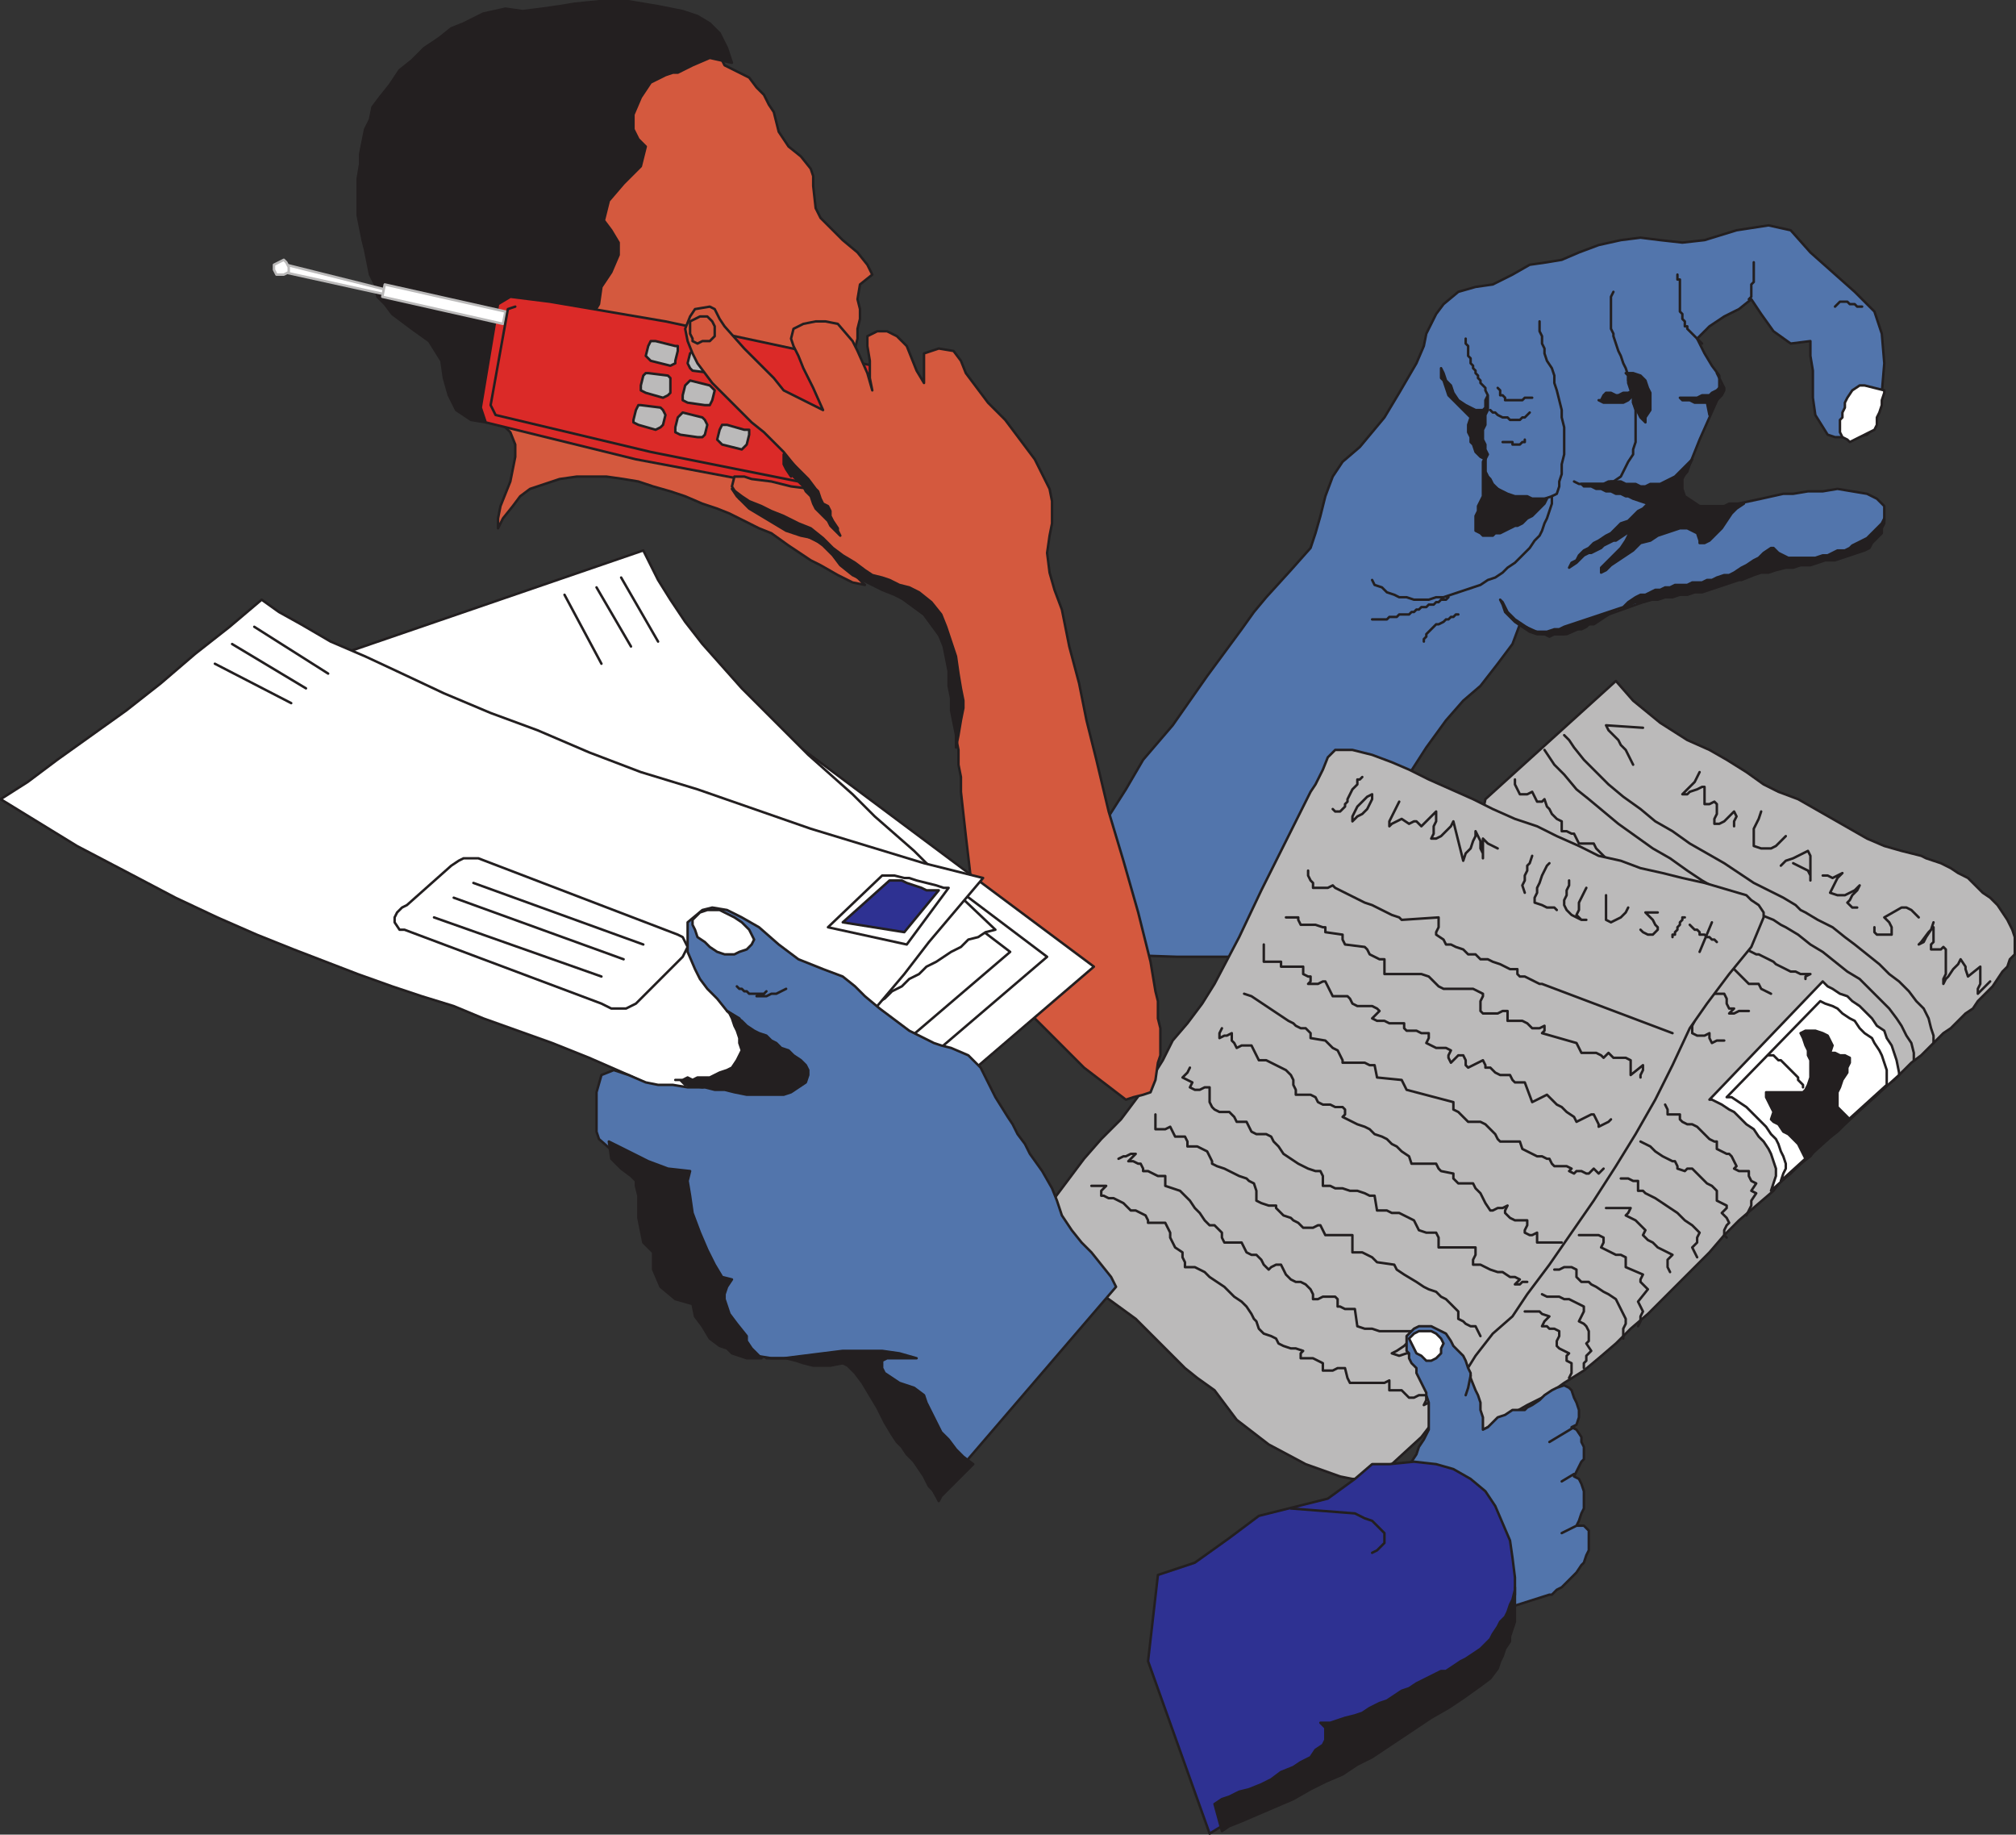 <svg xmlns="http://www.w3.org/2000/svg" width="614.076" height="558.695"><rect width="100%" height="100%" fill="#333333" stroke="none"/><path fill="#5275ac" fill-rule="evenodd" d="m315.951 291.375 3-9.75 11.25-20.25 3.75-6 3.75-6.75 5.25-8.25 5.25-9 9-10.5 10.5-15 10.5-14.25 3.75-5.25 3.75-4.5 7.5-8.25 6-6.75 1.5-4.5 1.5-5.25 1.5-6 2.25-6 3-4.5 5.25-4.5 7.5-9 4.5-7.5 5.25-9 2.25-5.25.75-3.75 3-6 2.25-3 4.5-3.75 5.25-1.5 5.25-.75 6-3 5.25-3 5.25-.75 4.5-.75 5.25-2.25 6-2.25 6.75-1.5 6-.75 6 .75 6.75.75 6.75-.75 9.75-3 9.75-1.5 6.75 1.5 6 6.75 13.5 12 6 6 2.25 6.75.75 9-.75 9-2.25 10.5-2.25 2.25-3 .75h-6.75l-2.25-.75-3.75-6-.75-5.25v-8.25l-.75-4.5v-4.5l-6 .75-5.25-3.75-3.75-5.25-3-4.5-3.75 3-4.5 2.25-4.5 3-3.75 3.75 2.25 4.5 2.25 3.75 2.25 3v6l-6 13.5-3 7.5-.75 2.25-6 6.75 7.5 6 21-4.5 6.75-1.5h3l4.5-.75h4.5l4.5-.75 9 1.5 3 1.5 2.25 2.25v4.5l-1.5 3-2.25 3-3 1.5-3.75 2.25-7.5 1.5-2.25.75h-3.75l-6.75 1.5-16.5 4.5-10.5 3-7.5 1.5-8.25 2.25-10.5 3.75-6 3-6.75 3h-7.5l-6.75-3-2.25 6-4.5 6-5.25 6.75-5.25 4.5-5.25 6-6 8.25-6.75 10.5-6 11.25-6.75 12-5.25 11.25-4.5 9.75-2.25 9h-44.25l-21.75-.75-21 .75"/><path fill="none" stroke="#231f20" stroke-linecap="round" stroke-linejoin="round" stroke-miterlimit="10" stroke-width=".75" d="m315.951 291.375 3-9.75 11.25-20.25 3.75-6 3.75-6.75 5.25-8.25 5.25-9 9-10.5 10.5-15 10.5-14.25 3.75-5.25 3.75-4.5 7.5-8.25 6-6.75 1.5-4.5 1.5-5.25 1.5-6 2.25-6 3-4.5 5.25-4.5 7.5-9 4.5-7.5 5.25-9 2.25-5.25.75-3.75 3-6 2.25-3 4.5-3.75 5.25-1.5 5.25-.75 6-3 5.25-3 5.25-.75 4.5-.75 5.25-2.25 6-2.25 6.75-1.5 6-.75 6 .75 6.75.75 6.75-.75 9.75-3 9.75-1.5 6.75 1.5 6 6.75 13.5 12 6 6 2.25 6.75.75 9-.75 9-2.25 10.5-2.25 2.25-3 .75h-6.75l-2.25-.75-3.75-6-.75-5.25v-8.25l-.75-4.5v-4.5l-6 .75-5.25-3.75-3.75-5.25-3-4.5-3.75 3-4.5 2.25-4.5 3-3.75 3.75 2.25 4.5 2.25 3.75 2.25 3v6l-6 13.5-3 7.5-.75 2.25-6 6.75 7.5 6 21-4.5 6.75-1.5h3l4.5-.75h4.5l4.5-.75 9 1.5 3 1.5 2.25 2.25v4.5l-1.5 3-2.25 3-3 1.5-3.75 2.25-7.5 1.5-2.25.75h-3.75l-6.75 1.5-16.5 4.5-10.5 3-7.5 1.5-8.25 2.25-10.5 3.75-6 3-6.75 3h-7.5l-6.75-3-2.25 6-4.5 6-5.25 6.75-5.25 4.5-5.25 6-6 8.25-6.75 10.5-6 11.25-6.75 12-5.25 11.25-4.5 9.75-2.25 9h-44.25l-21.75-.75zm0 0"/><path fill="#231f20" fill-rule="evenodd" d="M438.951 112.125v3l.75.75 1.5 4.5 6.75 6.75-.75 2.25v2.25l.75 1.5v1.5l.75.75.75 2.25 1.5 1.5 1.5.75.75-1.5-.75-1.5v-1.5l-.75-1.5v-3l.75-1.5v-3l.75-1.5v-4.5l-.75 1.5v2.25l-.75.75h-2.25l-3-1.5-2.25-1.5-1.5-2.25-.75-2.25-1.5-1.5-.75-2.25-.75-1.5"/><path fill="none" stroke="#231f20" stroke-linecap="round" stroke-linejoin="round" stroke-miterlimit="10" stroke-width=".75" d="M438.951 112.125v3l.75.75 1.5 4.5 6.75 6.75-.75 2.25v2.25l.75 1.5v1.5l.75.75.75 2.25 1.5 1.5 1.5.75.75-1.5-.75-1.5v-1.5l-.75-1.5v-3l.75-1.5v-3l.75-1.5v-4.5l-.75 1.5v2.25l-.75.75h-2.25l-3-1.5-2.25-1.5-1.5-2.25-.75-2.25-1.5-1.5-.75-2.25zm14.25 8.25-.75-1.5v-.75l-1.5-1.5v-.75l-.75-.75v-.75l-.75-.75v-.75l-.75-.75v-.75l-.75-.75v-1.5l-.75-.75v-3l-.75-.75v-1.5m9.75 15 .75.75v1.5h.75l.75.75v.75h5.25l.75-.75h2.25m-12.75 3.75.75.75h.75l.75.75 1.5.75h1.5l.75.75h3l.75-.75h.75l1.5-1.5m-8.25 9h3v.75h2.25l.75-.75h.75v-.75"/><path fill="none" stroke="#231f20" stroke-linecap="round" stroke-linejoin="round" stroke-miterlimit="10" stroke-width=".75" d="M452.451 139.125v4.5l2.25 4.5 1.5.75.75.75 1.5.75 4.5 1.5h7.5l2.25-.75 1.5-.75.75-2.25v-1.5l.75-2.25v-3l.75-3v-8.25l-.75-3v-2.25l-1.5-6-.75-2.25v-2.25l-.75-2.25-1.5-2.25-.75-2.25v-1.5l-.75-1.5v-2.25l-.75-1.5v-3m22.5-9-.75 1.5v9.75l.75 1.5v.75l1.5 4.5.75 1.5.75 2.25.75 1.5.75 2.25v2.25l.75 2.25.75 1.5v2.25l.75 2.25v9.75l-.75 2.25v1.5l-1.5 2.25-2.25 4.5-2.25 1.5h-1.5l-1.5.75h-7.5l-1.5-.75"/><path fill="#231f20" fill-rule="evenodd" d="M495.201 113.625h2.25l2.25.75 1.5 1.5.75 2.25.75 1.5v5.25l-1.5 2.25v1.5l-1.5-1.5-2.25-4.5v-1.5l.75-.75-2.25-4.5v-1.5l-.75-.75"/><path fill="none" stroke="#231f20" stroke-linecap="round" stroke-linejoin="round" stroke-miterlimit="10" stroke-width=".75" d="M495.201 113.625h2.25l2.25.75 1.5 1.5.75 2.25.75 1.5v5.25l-1.5 2.25v1.5l-1.5-1.5-2.25-4.5v-1.5l.75-.75-2.25-4.5v-1.5zm0 0"/><path fill="#231f20" fill-rule="evenodd" d="m497.451 118.875-1.5.75h-1.5l-1.5.75h-.75l-1.5-.75h-1.5l-.75.75-.75 1.5h-.75l1.5.75h6l1.5-.75 1.5-1.5v-1.5"/><path fill="none" stroke="#231f20" stroke-linecap="round" stroke-linejoin="round" stroke-miterlimit="10" stroke-width=".75" d="m497.451 118.875-1.5.75h-1.5l-1.5.75h-.75l-1.5-.75h-1.5l-.75.75-.75 1.5h-.75l1.5.75h6l1.5-.75 1.5-1.5zm0 0"/><path fill="#231f20" fill-rule="evenodd" d="m524.451 117.375-1.5 1.5-1.5.75-.75.75h-2.25l-1.5.75h-5.25l.75.75h2.25l1.5.75h3.75l.75 3.75 2.25-4.5 1.5-1.5.75-1.5v-.75l-2.25-4.5 1.5 3v.75"/><path fill="none" stroke="#231f20" stroke-linecap="round" stroke-linejoin="round" stroke-miterlimit="10" stroke-width=".75" d="m524.451 117.375-1.5 1.5-1.5.75-.75.75h-2.25l-1.5.75h-5.25l.75.75h2.25l1.5.75h3.75l.75 3.75 2.25-4.5 1.5-1.5.75-1.5v-.75l-2.25-4.5 1.5 3zm-6-12.75-4.5-4.5v-.75h-.75v-1.5l-.75-.75v-1.5l-.75-.75v-9.75h-.75v-1.5m23.25-3.75v6l-.75.75v3.75l-.75.75m34.5 2.25h-1.5l-.75-.75h-1.5l-.75-.75h-2.25l-1.5 1.5"/><path fill="#231f20" fill-rule="evenodd" d="m531.201 153.375-2.25 1.5-1.5 1.5-3 4.5-3.75 3.75-1.5.75h-1.5v-.75l-.75-2.25-3-1.5h-2.25l-6.75 2.25-2.25 1.5-3 .75-2.25 2.25-6.75 4.5-1.5 1.5-1.5.75v-1.5l6-6 1.5-2.25 1.5-3-4.5 3h-.75l-3 1.5-.75.75-3 1.5h-.75l-1.5.75-2.25 2.25-2.25 1.5.75-1.5 1.5-.75.75-1.5 1.5-1.5 1.5-.75 1.5-1.5 1.5-.75 2.25-1.5 1.5-.75 3-3 2.25-.75 3-3 1.5-.75 1.5-1.5-4.5-1.5-1.5-.75h-.75l-1.5-.75h-1.5l-1.5-.75h-1.5l-1.5-.75h-1.5l-1.5-.75h-2.25l-.75-.75h6.75l2.25-.75h3l1.5.75h3l1.5.75h1.5l1.5-.75h3l4.5-2.25 5.25-5.25-3 6v3l.75 2.25 4.5 3h7.5l1.5-.75h4.5"/><path fill="none" stroke="#231f20" stroke-linecap="round" stroke-linejoin="round" stroke-miterlimit="10" stroke-width=".75" d="m531.201 153.375-2.25 1.5-1.5 1.5-3 4.5-3.75 3.75-1.5.75h-1.5v-.75l-.75-2.25-3-1.5h-2.25l-6.75 2.25-2.25 1.5-3 .75-2.25 2.25-6.75 4.5-1.5 1.5-1.5.75v-1.5l6-6 1.5-2.25 1.5-3-4.5 3h-.75l-3 1.5-.75.75-3 1.5h-.75l-1.5.75-2.25 2.25-2.25 1.5.75-1.5 1.5-.75.75-1.5 1.5-1.5 1.5-.75 1.5-1.5 1.5-.75 2.25-1.5 1.5-.75 3-3 2.25-.75 3-3 1.5-.75 1.5-1.5-4.5-1.5-1.5-.75h-.75l-1.5-.75h-1.5l-1.5-.75h-1.5l-1.5-.75h-1.5l-1.5-.75h-2.25l-.75-.75h6.75l2.25-.75h3l1.5.75h3l1.5.75h1.5l1.5-.75h3l4.5-2.25 5.25-5.25-3 6v3l.75 2.25 4.5 3h7.5l1.5-.75zm-58.5-2.25v2.25l-1.5 4.5-.75 1.5-.75 2.25-.75 1.5-1.5 1.5-1.5 2.25-4.5 4.5-2.25 1.5-1.5 1.5-2.25 1.5-2.25.75-2.25 1.5-11.25 3.75h-2.25l-2.25.75h-4.5l-2.25-.75h-2.25l-1.5-.75-2.25-.75-1.5-1.5-2.25-.75-.75-1.5m0 12h4.5l.75-.75h2.25l.75-.75h3l.75-.75h.75l.75-.75h.75l.75-.75h1.5l.75-.75h1.5l.75-.75h.75l.75-.75h1.5l.75-.75m-7.5 13.5v-.75l.75-.75v-.75l3-3h.75l1.5-.75.75-.75h.75l.75-.75h.75l.75-.75h.75"/><path fill="#fff" fill-rule="evenodd" d="m570.951 130.875.75-1.5v-2.25l.75-1.5.75-2.25v-1.5l.75-2.25v-.75l-6-1.5h-1.5l-2.25 1.5-1.5 2.25-.75 1.5v1.5l-.75 1.5v1.5l-.75.75v3.75l.75 1.5 1.5.75.75.75 7.5-3.75"/><path fill="none" stroke="#231f20" stroke-linecap="round" stroke-linejoin="round" stroke-miterlimit="10" stroke-width=".75" d="m570.951 130.875.75-1.5v-2.25l.75-1.5.75-2.25v-1.5l.75-2.25v-.75l-6-1.5h-1.5l-2.25 1.5-1.5 2.25-.75 1.5v1.5l-.75 1.5v1.5l-.75.75v3.75l.75 1.5 1.5.75.75.75zm0 0"/><path fill="#231f20" fill-rule="evenodd" d="m456.951 182.625.75.75 1.5 3 2.25 2.25 4.5 3 1.5.75h3.75l2.25-.75h1.5l1.5-.75 18-6h.75l3-1.5h2.25l2.25-.75h2.25l2.25-.75h2.25l2.25-.75h2.25l2.25-.75h2.25l11.25-3.75h.75l3.75-1.5 2.25-.75h2.25l2.25-.75 3-.75h2.25l2.25-.75h3l4.5-1.5h3l9-3 1.5-.75.75-1.5 3-3v-1.5l.75-1.5v-1.5l-.75 1.5-4.5 4.5-4.5 2.25-.75.75-1.5.75h-2.25l-3 1.5h-1.5l-2.25.75h-8.25l-3-1.5-1.5-1.5h-.75l-2.25 1.5-1.5 1.5-1.5.75-2.25 1.5-1.5.75-2.25 1.5-1.5.75h-1.5l-2.25.75-1.5.75h-1.5l-1.5.75h-3l-1.5.75h-3.75l-1.5.75h-1.5l-1.5.75h-1.5l-3 1.5h-1.5l-1.5.75-2.25 1.5-1.5 1.5-2.25.75-6.75 4.5h-1.5l-.75.75-1.5.75h-1.5l-1.5.75-2.25.75h-3l-1.5.75-1.5-.75h-2.25l-2.25-.75-4.5-3-3-3-.75-2.25-.75-1.5"/><path fill="none" stroke="#231f20" stroke-linecap="round" stroke-linejoin="round" stroke-miterlimit="10" stroke-width=".75" d="m456.951 182.625.75.75 1.5 3 2.25 2.25 4.5 3 1.5.75h3.75l2.25-.75h1.5l1.5-.75 18-6h.75l3-1.5h2.25l2.25-.75h2.25l2.25-.75h2.25l2.25-.75h2.25l2.25-.75h2.25l11.25-3.75h.75l3.75-1.5 2.25-.75h2.25l2.25-.75 3-.75h2.25l2.25-.75h3l4.5-1.5h3l9-3 1.5-.75.75-1.5 3-3v-1.5l.75-1.5v-1.5l-.75 1.5-4.5 4.5-4.5 2.25-.75.75-1.5.75h-2.25l-3 1.5h-1.5l-2.25.75h-8.25l-3-1.5-1.5-1.5h-.75l-2.25 1.5-1.5 1.5-1.5.75-2.25 1.5-1.5.75-2.25 1.5-1.5.75h-1.5l-2.25.75-1.5.75h-1.5l-1.5.75h-3l-1.5.75h-3.75l-1.5.75h-1.5l-1.5.75h-1.5l-3 1.5h-1.5l-1.5.75-2.25 1.5-1.5 1.5-2.25.75-6.75 4.5h-1.5l-.75.75-1.5.75h-1.5l-1.5.75-2.25.75h-3l-1.5.75-1.5-.75h-2.25l-2.25-.75-4.5-3-3-3-.75-2.25zm0 0"/><path fill="#231f20" fill-rule="evenodd" d="M452.451 139.125v4.5l.75 1.5.75.75.75 1.5 1.5 1.5 3 1.5 2.25.75h3.75l1.5.75h4.5l-.75 1.5-3.75 3.75-1.5.75-1.5 1.5-1.5.75h-.75l-4.5 2.25h-1.5l-.75.75h-3l-.75-.75-1.5-.75v-4.5l.75-1.5v-1.5l1.5-3v-10.5l.75-1.5"/><path fill="none" stroke="#231f20" stroke-linecap="round" stroke-linejoin="round" stroke-miterlimit="10" stroke-width=".75" d="M452.451 139.125v4.5l.75 1.5.75.75.75 1.5 1.5 1.5 3 1.5 2.25.75h3.75l1.5.75h4.5l-.75 1.5-3.75 3.75-1.5.75-1.5 1.5-1.5.75h-.75l-4.5 2.25h-1.5l-.75.75h-3l-.75-.75-1.5-.75v-4.5l.75-1.5v-1.5l1.5-3v-10.5zm0 0"/><path fill="#bbbaba" fill-rule="evenodd" d="m452.451 243.375 39.75-36 5.25 6 8.25 6.75 8.25 5.25 6.75 3 5.25 3 6 3.75 5.25 3.75 4.5 2.25 6 2.25 21 12 5.25 2.25 5.25 1.5 6 1.5 1.5.75 4.5 1.5 3 1.5 2.25 1.5 3 1.5 4.5 4.5 2.25 1.5 2.25 2.25 3 4.5 1.5 3 .75 2.25v5.25l-1.5 1.5-.75 2.25-1.5 1.5-3 4.5-4.5 4.5-1.5 2.25-2.25 1.5-4.5 4.5-2.25 1.5-6.75 6.75-3 2.25-5.25 5.25-3 2.25-3 3-3 2.25-8.25 8.25-6 4.5-2.25 3-3 2.25-3 3-3 2.25-2.25 3-10.5 9-4.5 4.5-4.5 5.25-18.75 18.75-5.25 4.5-4.5 4.5-5.25 4.5-4.5 3.75-6 3.75-5.25 3.75-6 3-10.5 6-4.5 2.25-24-63.75 26.25-129"/><path fill="none" stroke="#231f20" stroke-linecap="round" stroke-linejoin="round" stroke-miterlimit="10" stroke-width=".75" d="m452.451 243.375 39.75-36 5.25 6 8.25 6.75 8.25 5.25 6.75 3 5.25 3 6 3.75 5.25 3.75 4.5 2.25 6 2.25 21 12 5.25 2.25 5.25 1.5 6 1.5 1.5.75 4.5 1.5 3 1.5 2.25 1.5 3 1.5 4.5 4.5 2.25 1.5 2.25 2.25 3 4.5 1.5 3 .75 2.25v5.25l-1.5 1.5-.75 2.25-1.5 1.5-3 4.5-4.5 4.5-1.5 2.25-2.25 1.5-4.5 4.5-2.25 1.5-6.75 6.75-3 2.25-5.25 5.25-3 2.25-3 3-3 2.25-8.25 8.25-6 4.5-2.25 3-3 2.25-3 3-3 2.25-2.25 3-10.5 9-4.5 4.5-4.5 5.25-18.75 18.75-5.25 4.5-4.5 4.5-5.25 4.5-4.5 3.75-6 3.75-5.25 3.75-6 3-10.5 6-4.5 2.25-24-63.75zm0 0"/><path fill="none" stroke="#231f20" stroke-linecap="round" stroke-linejoin="round" stroke-miterlimit="10" stroke-width=".75" d="m500.451 221.625-11.25-.75.75 1.5 3 3 .75 1.5 1.5 1.5 2.25 4.5m20.25 2.25-1.5 3-3.75 3.75h1.5l.75-.75 2.25-.75 1.5-.75h.75v5.25h1.5l1.5-.75.75.75v3l-.75 1.5v1.5h1.5l1.5-.75 3-3 .75 1.5-.75 1.5v1.5-1.5m8.25-3-.75 2.25-1.5 3v5.25l2.25.75h3l1.5-.75 3-3m6.75 4.5-4.5 2.25-2.25.75-1.5 1.5 1.5-1.5 2.25-.75 4.5-2.25.75 1.5v7.5-1.5l-.75-1.5-4.5-2.25 4.5 2.25m4.5 1.5h1.5l1.5.75 3-1.5-1.5 1.5-2.25 4.5 2.25.75h2.25l3-1.5 1.5-1.5-.75 1.5-1.5 1.5-.75 1.5-.75.75 1.5 1.5h1.5m18.75 3-2.25-2.25-1.5-.75h-1.5l-5.25 3 1.5 1.5.75 1.5v2.25h-4.5l-.75-.75v-1.5m18-1.5-.75 2.25-1.5 2.25-.75 1.5-1.5.75.75-.75 2.25-3 1.5-1.5v4.5l-.75.75v1.5h3l.75-.75.75.75v7.5l-.75 1.5v1.5l.75-1.5.75-.75 1.5-2.25 1.5-1.5.75-1.5 1.5 2.25v.75l.75 2.25 3.75-3v5.25l-.75 1.5v1.5l3.75-3.75m-135.75-70.5 3 4.5 3 3 3.75 4.5 3.75 3 9 7.5 10.5 7.5 5.25 3 5.25 3.75 4.5 3 5.25 3 4.5 2.25 4.5 3 3.75 2.25 3.75 1.5 2.25 1.5 1.5.75 3.75 2.25 3.75 3 3.75 2.25 7.5 6 3.75 2.25 9 9 2.25 3 1.5 2.25 1.5 3 1.5 2.25.75 3v2.25"/><path fill="none" stroke="#231f20" stroke-linecap="round" stroke-linejoin="round" stroke-miterlimit="10" stroke-width=".75" d="m476.451 223.875 1.5 1.5 1.5 2.25 3 3.75 7.5 7.5 4.5 3.75 5.25 3.75 4.5 3.75 5.25 3 5.25 3.75 10.5 6 9 6 9 4.5 3.75 2.25 1.5 1.5 1.5.75 3.75 2.25 4.5 2.25 3.75 3 3 2.25 7.5 6 3 3 3 2.25 3 3 2.25 3 2.25 2.25 1.5 3 .75 3 .75 2.25v2.25m-127.5-80.25v1.5l1.5 3h2.25l1.5-.75 1.5 3h1.5l.75-.75.75 2.25.75.75.75 1.5 1.5 1.5 1.5.75v3h1.5l1.5.75h.75l1.5 3h4.5l.75 1.5 3.75 3.75 4.5 2.25 2.25.75 3 1.5 1.5 1.5 1.5.75 1.5 2.25 1.5 3 1.5-.75h1.5l1.5.75 1.5 1.5 1.5.75h3l1.5 2.25 3.75 3.75 1.5 3 5.25.75v1.5l.75.75 1.5.75h1.5l3 1.5h.75l4.5 2.25.75.75 4.5 2.25h1.5l1.5.75h3l-1.5.75v.75"/><path fill="#fff" fill-rule="evenodd" d="m555.201 298.875-34.5 36h.75l3 1.5 2.25 1.5 1.5.75 3.75 3.75 2.25 1.5 1.5 2.25 1.5 1.5 1.5 2.25.75 1.5 1.5 4.5v2.25l-1.5 4.5 39-35.25v-.75l-.75-3.75-1.5-4.5-1.5-2.25-.75-2.25-2.25-1.5-1.5-2.25-3.75-3.75-2.25-1.5-1.5-1.5-2.25-.75-2.25-1.5-1.5-.75-1.5-1.5"/><path fill="none" stroke="#231f20" stroke-linecap="round" stroke-linejoin="round" stroke-miterlimit="10" stroke-width=".75" d="m555.201 298.875-34.5 36h.75l3 1.5 2.25 1.5 1.5.75 3.75 3.75 2.25 1.5 1.5 2.25 1.5 1.5 1.5 2.25.75 1.5 1.5 4.5v2.25l-1.5 4.5 39-35.25v-.75l-.75-3.75-1.5-4.5-1.5-2.25-.75-2.25-2.25-1.5-1.5-2.25-3.75-3.75-2.25-1.5-1.5-1.5-2.25-.75-2.25-1.5-1.5-.75zm0 0"/><path fill="#fff" fill-rule="evenodd" d="m554.451 304.875-28.5 29.25h1.5l4.5 3 6 6 1.5 2.25 1.5 1.5.75 1.5.75 2.25.75 1.5.75 2.25v1.5l-.75 1.5-.75 2.25 32.25-29.25v-4.5l-1.5-4.5-.75-1.5-1.5-2.25-.75-1.5-2.25-1.5-1.5-1.5-1.5-2.25-1.5-.75-2.25-1.5-1.5-1.5-1.5-.75-2.25-.75-1.5-.75"/><path fill="none" stroke="#231f20" stroke-linecap="round" stroke-linejoin="round" stroke-miterlimit="10" stroke-width=".75" d="m554.451 304.875-28.5 29.25h1.5l4.5 3 6 6 1.5 2.25 1.5 1.5.75 1.5.75 2.25.75 1.5.75 2.25v1.5l-.75 1.5-.75 2.25 32.25-29.25v-4.5l-1.5-4.5-.75-1.5-1.5-2.25-.75-1.5-2.25-1.5-1.5-1.5-1.5-2.25-1.5-.75-2.25-1.5-1.5-1.5-1.5-.75-2.25-.75zm-15-2.25-3-1.5-.75-1.5h-3l-4.5-4.5-.75-1.5-1.5-1.5h-.75l-1.5-.75m9 16.5h-3l-1.5.75h-1.5l1.5-1.5h-1.5l-.75-1.5v-1.5l-.75-1.5h-3l-3-1.5m6 15.75h-2.25l-1.5.75-.75-1.5v-1.5l-1.5.75h-2.25l-1.5-.75v-2.25l.75-1.5h-2.25l-.75-1.5h-.75m-5.25 27 .75 1.5v1.5h3.75v1.5l.75.75 1.5.75h1.5l1.5.75 3.75 3.75 1.5.75h.75v2.25l3 1.5h.75l.75.75 1.5 3-.75.75 1.5.75h3v1.5l.75 1.5 1.5.75-1.5 2.25 1.5.75-1.5 2.25v1.5l-1.5 3m-32.25-22.5 3 1.5 1.5 1.5 2.25 1.5 3 1.5h.75l.75 1.5v.75l2.25.75.75-.75h1.5l4.5 4.5 1.5.75 1.5 1.5v3l3 1.5v.75l-1.5 1.5 1.5 1.5.75 1.5-.75.75-.75 1.5v1.5l.75.75m-32.25-18h2.25l1.5.75h1.5v3h1.5l.75.75 3 1.5 6.75 4.5 2.25 2.25 2.25 1.5 2.25 2.25-.75 1.5v1.5l-1.5 1.5 1.5 3m-27.75-15h7.5l-.75 1.5-.75.75 3 1.5 3 3-.75 1.5 1.5 1.5 1.5.75 1.5 1.5 4.5 2.25-1.5 1.5v2.25l.75 1.5m-27.75-11.25h6l1.5.75v1.5l-.75 1.5 4.5 2.25h1.5l1.5.75v3l5.25 2.25-.75 1.5v.75l2.25 2.25-3 3.75 1.5 3-.75 1.5v1.5l-.75 1.5m-25.5-17.25h1.5l1.5-.75h2.25l1.5.75v2.25l1.5 1.5h2.25l.75.75 1.5.75 2.25 1.5 1.5.75 2.25 1.5 3 6v1.5l-.75 1.5v3m-24.75-13.5 1.5.75h3.75l1.5.75h1.5l4.5 2.25v1.5l-1.5 3 1.5.75.75.75.75 1.5v3l-.75.75 1.5 2.25-1.5 1.5v1.5l-.75.75v1.5m-18-17.25h4.5l.75.75 2.25.75-1.5 1.5-.75 1.5h1.5l.75.75h1.5l1.5.75v1.5l-.75 1.5v1.5l.75.75 3 1.5-.75.75v1.5l1.5.75v3l-.75 1.5"/><path fill="#bbbaba" fill-rule="evenodd" d="m408.201 449.625-10.5-3.75-11.25-6-9.75-7.5-6.75-9-5.25-3.75-3.75-3-15-15-8.25-6-5.25-3-9-7.5-3.75-3.75-1.5-5.25.75-5.25 2.25-6 9-12 5.25-6 6-6 9-12 3.75-6 3-6 4.5-5.25 4.5-6 3.75-6 7.5-14.25 6.75-14.25 15-30 1.5-2.25 2.25-4.5 1.5-3.75 2.25-2.25h5.25l6 1.5 6 2.25 5.25 2.25 6 3 13.5 6 6 3 6.75 3 6.75 2.25 6 3 6.75 3 6 3 6.75 1.5 6 2.25 6.75 1.5 6 1.5 6.75 1.5 12.75 3.75 1.5 1.5 2.25 1.5 1.5 2.25v1.5l-3.75 9-6.75 8.25-6.75 9-5.25 7.5-5.25 11.25-5.25 10.5-6 10.5-6 9.75-6.75 10.5-13.5 19.5-6.75 9-4.5 6.75-6 5.25-5.25 6.75-3.75 6-5.25 9-7.5 9.75-9 8.25-8.25 4.5h-3.75l-3.75-.75"/><path fill="none" stroke="#231f20" stroke-linecap="round" stroke-linejoin="round" stroke-miterlimit="10" stroke-width=".75" d="m408.201 449.625-10.5-3.75-11.25-6-9.75-7.5-6.75-9-5.25-3.75-3.75-3-15-15-8.25-6-5.25-3-9-7.5-3.75-3.75-1.5-5.25.75-5.25 2.25-6 9-12 5.25-6 6-6 9-12 3.75-6 3-6 4.5-5.25 4.5-6 3.75-6 7.5-14.25 6.75-14.25 15-30 1.5-2.25 2.25-4.5 1.5-3.75 2.25-2.25h5.25l6 1.5 6 2.25 5.25 2.25 6 3 13.5 6 6 3 6.75 3 6.75 2.25 6 3 6.75 3 6 3 6.75 1.5 6 2.25 6.75 1.5 6 1.5 6.75 1.5 12.75 3.75 1.5 1.5 2.25 1.5 1.5 2.25v1.5l-3.75 9-6.75 8.25-6.75 9-5.25 7.5-5.25 11.25-5.25 10.5-6 10.5-6 9.75-6.75 10.5-13.5 19.5-6.75 9-4.5 6.75-6 5.25-5.25 6.75-3.75 6-5.25 9-7.5 9.75-9 8.25-8.25 4.5h-3.75zm0 0"/><path fill="none" stroke="#231f20" stroke-linecap="round" stroke-linejoin="round" stroke-miterlimit="10" stroke-width=".75" d="m414.951 236.625-.75.75h-.75v1.5l-1.5 1.5-1.5 3v.75l-.75.75v.75l-1.5 1.5h-1.5l-.75-.75"/><path fill="#bbbaba" fill-rule="evenodd" d="m417.951 241.875-1.5.75-3 3-1.5 3v1.5l1.5-1.5 1.5-.75 1.5-1.5 1.5-3v-1.5"/><path fill="none" stroke="#231f20" stroke-linecap="round" stroke-linejoin="round" stroke-miterlimit="10" stroke-width=".75" d="m417.951 241.875-1.5.75-3 3-1.5 3v1.5l1.5-1.5 1.5-.75 1.5-1.5 1.5-3zm8.25 2.25-3 6v1.5l.75-.75 3-1.5 2.25 1.5 1.5-.75h.75l1.5 1.5 4.5-4.5v3l-.75 1.5v2.25l-.75 1.5h1.5l1.5-.75 3-3 .75-1.5 3 12 .75-2.25 1.5-1.5.75-2.25.75-1.5v-1.5l1.5 3v2.25l.75 1.5v1.5-6l1.5 1.5 3 1.5m10.5 2.25-.75 2.25-.75.75v1.5l-.75 1.5v1.5l-.75 1.5.75 2.25m7.5-9-.75.75-1.5 3-.75 2.25-.75 1.5v1.5l-.75 1.5v1.5l2.25.75 1.5.75h2.25l.75.75m3.75-9v1.5l-.75 1.5v1.5l-.75 1.5v1.5l.75 1.5 1.5 1.5 3 1.5h1.5-1.5l-1.5-1.5.75-1.5v-2.25l2.25-4.5m6 2.25v7.5l1.5.75 3-1.5 1.5-1.5.75-1.5m9 1.5h-3.75l2.25 2.25.75 1.5.75.75v.75l-1.5 1.5h-1.5l-1.5-.75-.75-.75m13.5-3.75h-.75v.75l-.75.75v.75l-.75.75v.75l-.75.75v.75h-.75v.75m12-4.5-3.75 9m-3-8.25 1.5 1.5h.75l.75.75v.75h1.5l.75.75h.75l.75.75h.75l.75.75m-124.5-21.75v1.5l.75 1.5.75.75v1.5h4.5l1.5-.75.75.75 9 4.5 2.25.75 6 3 2.25.75.75.75 11.25-.75v3l-.75 1.5v.75l2.25 1.5.75 1.5h1.5l1.5.75 2.25.75 1.5 1.5h2.25l1.5 1.5h2.25l1.5.75 2.25.75 3 1.5h2.25v1.5l.75.75h1.5l4.5 2.25h.75l39.75 15m-9.75 13.5v-.75l.75-1.5v-1.5l-3.75 3v-4.5l-1.5-.75h-3.75l-1.5-1.5-1.5 1.5-.75-.75-1.5-.75h-4.5l-1.5-3-10.5-3 .75-.75v-1.5l-1.5.75h-2.25l-1.5-1.5-1.5-.75h-4.5v-3h-1.5l-1.5.75h-4.5l-.75-.75v-3l.75-1.5v-.75l-3-1.5h-9l-1.5-.75-3-3-2.25-.75h-11.25v-4.5h-1.5l-3-1.5-.75-1.5-.75-.75-6-.75-.75-1.5v-1.5l-5.25-.75v-1.5h-.75l-2.25-.75h-4.5l-.75-1.5v-.75h-3.75m-6.75 8.25v5.25h5.25v1.5h6.75v2.25l1.5.75h.75v1.5l-.75.75h3l1.5-.75h.75l2.25 4.5h4.5l.75.75.75 1.5 1.5.75h4.5l1.5.75.75.75-2.25 2.25 1.5.75h2.25l1.5.75h4.5v1.5l.75.75h3l1.5.75h2.25v1.5l-.75 1.5 3 1.5h3l1.5.75-.75 1.5v.75l.75 1.5 2.25-2.25h1.5l.75 1.5v1.5l.75.75 4.5-2.25.75 1.5v.75h1.5l1.5 1.5 1.5.75h3l.75 1.5.75.75h3l2.25 6 4.5-2.25 3 3 1.5.75 1.5 1.5 2.25 1.5.75 1.5 4.5-2.25h.75l1.5 3v.75l3-1.5.75-.75m-111.75-38.25 2.25.75 11.25 7.5 1.5.75.75.75 1.5.75h1.5l1.5 1.5v1.5l4.5.75 2.25 2.25 1.5.75 1.5 3v.75h6.75l1.5.75h1.5l.75 3.75 7.5.75 1.5 3 14.25 3.75v2.25l1.5.75 3 3h3.75l1.5.75 3 3 .75 1.5.75.75h6l.75 2.25 4.5 2.25h1.5l1.5.75h.75l.75 1.5.75.75h3.75l1.5.75-.75.75 1.5.75.75-.75h1.5l1.5.75h.75l1.5-1.5 1.5 1.5 1.5-1.5m-116.25-42.75-.75 1.5v1.5l1.5-.75h.75l1.5-.75v2.25l.75.75.75 1.5 1.5-.75h3l2.25 4.5h2.25l6 3 1.5 1.5.75 1.5v1.5l.75 1.5v1.5h4.5l1.5.75.75 1.5 1.5.75h2.25l1.5.75h2.25l.75.75v1.5l-.75.75 4.5 2.25 2.25.75 1.5.75 1.5 1.5 2.25.75 1.5.75 1.5 1.5 1.5.75 1.5 1.5 2.25 1.5.75 2.25h7.5l.75 1.5.75.75 3.75.75v1.5l1.5 1.5h4.5l.75 1.5 1.5 1.5 1.5 3 1.5 2.25h.75l1.5-.75h1.5l1.5-.75-.75 1.5v.75l1.5 1.5 1.5.75h3.75v1.5l-.75 1.5v.75l1.5.75h.75l1.5-.75v3h7.5m-113.25-53.25-.75 1.5-1.5 1.5 3 1.5-.75 1.5 1.5.75h1.5l1.5-.75h1.5v4.5l.75 1.5.75.75 1.5.75h3l1.5 1.5.75 1.5h3l1.5 3 1.5.75h3l1.5.75.75 1.5 1.5 1.5 1.5 2.25 4.5 3 3 1.5 2.25.75h1.5l.75 1.5v3h2.25l1.5.75h2.25l2.25.75h2.25l2.25.75 1.5.75h1.5l.75 4.5h3l1.5.75h2.25l4.5 2.25 1.5 3 2.25.75h3l.75 1.5v3h11.25v2.25l-.75 1.5v1.5h2.25l3 1.5 2.25.75h1.5l2.25 1.5h1.5l1.5.75-1.5 1.5h1.5l.75-.75h1.5m-113.25-51v4.5h3l1.5-.75 1.5 3h3l.75 1.5v1.5h3l3 1.5 1.5 3v.75l1.5.75 2.25.75 4.5 2.25 2.25.75.75.75 1.5.75.75 2.25v3l1.5.75 2.25.75h2.25v.75l2.25 2.25 2.25.75.75.75 1.5.75 1.5 1.5h3l1.5-.75h.75l1.5 3h8.25v5.25h3l3 1.5 1.5 1.5 5.25.75.75 1.5 2.25 1.5 3.75 2.25 2.25 1.5 1.5.75 2.25.75 1.5 1.5 1.5.75 3.75 3.75v2.25l1.5.75.75.75 1.5.75h1.5l1.5 3m-110.25-54 1.5-.75h.75l1.5-.75h1.5l-2.25 2.25h1.5l1.5.75h.75l.75 1.5v.75h1.5l3 1.5h2.25v3l4.5 1.5 3 3 1.5 2.25 1.5 1.5 1.5 2.25 1.5 1.5h1.5l2.25 2.25v1.5l.75 1.5h5.25l1.5 3 1.5.75h1.5l1.5 1.5.75 1.5 1.5 1.5.75-.75 1.5-.75h1.5l1.5 3 1.5 1.5 1.5.75h1.5l1.5.75 1.5 1.5.75 1.5v1.5h1.5l1.5-.75h3.75l.75.75v2.25h.75l1.5.75h3l.75 5.25 2.25.75h2.25l2.25.75h10.5l-.75 2.25-2.25 2.25-2.25 1.5-1.5.75 2.25.75 2.25-.75h6.75l3 1.5v1.5l1.5.75h1.5l1.5.75h1.5l1.5.75m-113.25-56.25h4.5l-1.5 1.5v1.5h.75l1.5.75h1.5l3 1.5 2.25 2.25h1.5l3 1.5.75 1.5v.75h5.25l1.5 3v1.5l1.5 3 2.25 1.5v1.5l.75 1.5v1.5h3l3 1.5 1.5 1.5 4.5 3 3 3 2.25 1.5 1.5 1.5 1.5 2.25.75 1.5.75.75.75 2.25 1.5 1.5 2.25.75 1.5.75.75 1.5 1.5.75 2.25.75h1.5l2.25.75-.75.75v1.5h3.75l3 1.5v2.25h3l1.5-.75h2.25l.75 3 .75 1.5h10.5l1.5-.75v3h3.75l2.25 2.25h1.5l1.5-.75h2.25v1.5l-.75 1.5 1.5-.75 1.5.75"/><path fill="#231f20" fill-rule="evenodd" d="m549.951 352.875 13.5-12-3.75-3.75v-4.5l.75-1.5.75-2.25 1.5-2.25v-1.5l.75-1.5v-1.5l-1.5-.75h-1.5l-1.5-.75h-1.5l.75-2.25-1.5-3-1.5-.75-2.25-.75h-3l-1.5.75.75 1.5.75 2.25.75 1.5v1.5l.75 1.5v5.25l-.75 2.25-.75 1.5-.75.75h-11.25v1.5l2.25 4.5-.75 2.25.75.75 1.5.75 1.5 2.25 1.5.75 3 3 2.25 4.5"/><path fill="none" stroke="#231f20" stroke-linecap="round" stroke-linejoin="round" stroke-miterlimit="10" stroke-width=".75" d="m549.951 352.875 13.5-12-3.75-3.75v-4.5l.75-1.5.75-2.25 1.5-2.25v-1.5l.75-1.5v-1.5l-1.5-.75h-1.5l-1.5-.75h-1.5l.75-2.25-1.5-3-1.5-.75-2.25-.75h-3l-1.5.75.75 1.5.75 2.25.75 1.5v1.5l.75 1.5v5.25l-.75 2.25-.75 1.5-.75.75h-11.25v1.5l2.25 4.5-.75 2.25.75.75 1.5.75 1.5 2.25 1.5.75 3 3zm0 0"/><path fill="none" stroke="#231f20" stroke-linecap="round" stroke-linejoin="round" stroke-miterlimit="10" stroke-width=".75" d="M538.701 321.375h1.5l1.5 1.5h.75l5.25 5.25v.75l1.5 1.5v.75"/><path fill="#5275ac" fill-rule="evenodd" d="m420.951 457.125 2.25-.75 1.5-2.25.75-1.5 3-4.5 1.5-3 1.5-2.25.75-2.25 1.5-2.25 1.5-3v-8.25l-.75-2.25v-.75l-3-6v-1.5l-1.5-1.5-.75-1.5v-1.5l-.75-.75v-4.5l2.25-2.25 1.5-.75h3.75l4.5 2.25 1.5 2.25.75 1.5 3 3 .75 1.5.75 2.25.75 1.5v1.5l1.5 3.75.75 1.5.75 2.25v2.25l.75 2.25v3.75l1.5-.75 3-3 2.25-.75 2.25-1.5h3.75l.75-.75 1.5-.75 2.25-1.5 1.5-1.5 2.25-1.5 1.5-.75 2.25-.75 1.5.75.75.75.75 2.25.75 1.5.75 2.25v2.25l-.75 2.25-1.5.75 1.5.75 1.5 2.25v1.5l.75 1.5v3.75l-.75.75-2.25 4.5 1.5.75.75 1.5.75 2.25v5.25l-.75 1.5-.75 2.25-.75 1.5h2.25l1.5 1.5v6l-.75 1.5-.75 2.25-.75.75-1.5 2.25-4.5 4.5-1.5.75-1.5 1.5h-.75l-16.5 5.25-34.5-33.75"/><path fill="none" stroke="#231f20" stroke-linecap="round" stroke-linejoin="round" stroke-miterlimit="10" stroke-width=".75" d="m420.951 457.125 2.25-.75 1.5-2.25.75-1.5 3-4.5 1.5-3 1.5-2.25.75-2.25 1.5-2.25 1.5-3v-8.25l-.75-2.25v-.75l-3-6v-1.5l-1.5-1.5-.75-1.5v-1.5l-.75-.75v-4.5l2.25-2.25 1.5-.75h3.75l4.5 2.25 1.5 2.25.75 1.5 3 3 .75 1.5.75 2.25.75 1.5v1.5l1.5 3.75.75 1.5.75 2.25v2.25l.75 2.25v3.75l1.5-.75 3-3 2.25-.75 2.25-1.5h3.75l.75-.75 1.5-.75 2.25-1.5 1.5-1.5 2.25-1.5 1.5-.75 2.25-.75 1.5.75.75.75.75 2.25.75 1.5.75 2.25v2.25l-.75 2.25-1.5.75 1.5.75 1.5 2.25v1.5l.75 1.5v3.75l-.75.75-2.25 4.5 1.5.75.75 1.5.75 2.25v5.25l-.75 1.5-.75 2.25-.75 1.5h2.25l1.5 1.5v6l-.75 1.5-.75 2.25-.75.75-1.5 2.25-4.5 4.5-1.5.75-1.5 1.5h-.75l-16.5 5.25zm58.5-22.5-7.5 4.5m7.5 9.75-3.75 2.25m4.5 13.5-4.5 2.25"/><path fill="#fff" fill-rule="evenodd" d="m429.201 407.625 2.25 4.5 1.5.75 1.5 1.5h1.5l1.5-.75 1.5-1.5v-1.5l.75-1.5-.75-1.5-1.5-1.5-1.5-.75h-3.75l-1.5.75-1.5 1.5"/><path fill="none" stroke="#231f20" stroke-linecap="round" stroke-linejoin="round" stroke-miterlimit="10" stroke-width=".75" d="m429.201 407.625 2.25 4.5 1.5.75 1.5 1.5h1.5l1.5-.75 1.5-1.5v-1.5l.75-1.5-.75-1.5-1.5-1.5-1.5-.75h-3.75l-1.5.75zm18.75 11.25-.75 3.75-.75 2.25"/><path fill="#2e3192" fill-rule="evenodd" d="m352.701 479.625 11.25-3.75 10.5-7.5 9-6.75 21-5.25 8.25-6 5.25-4.5h5.25l7.5-.75 6.75.75 5.25 1.5 5.25 3 4.5 3.75 3 4.5 4.5 10.5.75 5.25.75 6v5.25l-.75 5.25-5.25 14.25-87 53.25-18.75-52.5 3-26.25"/><path fill="none" stroke="#231f20" stroke-linecap="round" stroke-linejoin="round" stroke-miterlimit="10" stroke-width=".75" d="m352.701 479.625 11.25-3.75 10.5-7.5 9-6.75 21-5.25 8.25-6 5.25-4.5h5.25l7.5-.75 6.75.75 5.25 1.5 5.25 3 4.5 3.75 3 4.5 4.5 10.5.75 5.25.75 6v5.25l-.75 5.25-5.25 14.25-87 53.25-18.75-52.5zm0 0"/><path fill="none" stroke="#231f20" stroke-linecap="round" stroke-linejoin="round" stroke-miterlimit="10" stroke-width=".75" d="m393.201 459.375 19.5 1.5 3 1.5 2.25.75 3.75 3.75v3l-2.25 2.25-1.5.75"/><path fill="#231f20" fill-rule="evenodd" d="M461.451 483.375v.75l-.75 3-.75 1.5-.75 2.25-.75 1.5-1.5 1.5-.75 1.5-1.5 2.25-.75 1.5-3 3-4.5 3-1.5.75-4.5 3h-1.5l-7.5 3.75-2.25 1.5-2.25.75-4.5 3-2.25.75-3 1.5-2.25 1.5-2.25.75-3 .75-4.5 1.5h-3l1.5 1.5v3.75l-.75 1.5-2.25 1.5-1.5 2.25-3 1.5-2.25 1.5-3.75 1.5-3 2.25-3 1.5-3.75 1.5-3 .75-3 1.5-2.25.75-2.25 1.5 2.25 8.25 2.25-1.5 3.75-1.5 15.75-6.75 5.25-3 4.5-2.25 5.25-2.25 4.5-3 4.5-2.25 18-12 5.25-3 4.5-3 5.25-3.75 3-2.25 2.25-3 .75-2.25.75-1.5.75-2.25 1.5-2.25v-1.5l1.5-4.5v-10.5"/><path fill="none" stroke="#231f20" stroke-linecap="round" stroke-linejoin="round" stroke-miterlimit="10" stroke-width=".75" d="M461.451 483.375v.75l-.75 3-.75 1.5-.75 2.25-.75 1.5-1.5 1.5-.75 1.5-1.5 2.25-.75 1.5-3 3-4.5 3-1.5.75-4.5 3h-1.5l-7.5 3.75-2.25 1.5-2.25.75-4.5 3-2.25.75-3 1.5-2.25 1.5-2.25.75-3 .75-4.5 1.5h-3l1.5 1.5v3.75l-.75 1.5-2.25 1.5-1.5 2.25-3 1.5-2.25 1.5-3.75 1.5-3 2.25-3 1.5-3.75 1.5-3 .75-3 1.5-2.25.75-2.25 1.5 2.25 8.25 2.25-1.5 3.75-1.5 15.75-6.75 5.25-3 4.5-2.25 5.25-2.25 4.5-3 4.5-2.25 18-12 5.25-3 4.5-3 5.25-3.75 3-2.25 2.25-3 .75-2.25.75-1.5.75-2.25 1.5-2.25v-1.5l1.5-4.5zm0 0"/><path fill="#d4593e" fill-rule="evenodd" d="m220.701 19.875 7.5 3.75 2.25 3 2.25 2.25 1.5 3 1.5 2.25 1.5 6 3 4.5 3.75 3 3 3.75.75 2.25v3l.75 6.75 1.5 3 6.75 6.75 4.5 3.75 3 3.75 1.5 3-3.75 3-.75 4.5.75 3v3l-.75 3v3l-.75 3 .75 2.25v9l-.75 9.75-3 8.25-5.25 6-5.25.75-12 1.5h-5.25l-.75 3 3 6 12 7.5 4.5 2.25 3.75 3 4.5 4.5 3 4.5 3.75 3.75-3.75-.75-4.5-2.25-5.25-3-3-1.5-6.75-4.5-5.25-3.75-3.75-1.5-9-4.5-3.75-1.5-4.5-1.5-5.25-2.25-4.5-1.5-5.25-1.5-4.5-1.5-4.5-.75-5.25-.75h-9l-5.25.75-9 3-3 2.25-2.25 3-3 3.75-1.5 3v-3l.75-3.75 3-7.5 1.5-7.5v-3.75l-1.5-3.75-3-3-3.75-2.25v-6.75l38.25-114.75 31.5 10.5 2.25 4.5"/><path fill="none" stroke="#231f20" stroke-linecap="round" stroke-linejoin="round" stroke-miterlimit="10" stroke-width=".75" d="m220.701 19.875 7.5 3.75 2.25 3 2.25 2.25 1.5 3 1.5 2.25 1.5 6 3 4.5 3.75 3 3 3.75.75 2.25v3l.75 6.75 1.5 3 6.75 6.75 4.5 3.75 3 3.75 1.5 3-3.75 3-.75 4.5.75 3v3l-.75 3v3l-.75 3 .75 2.25v9l-.75 9.75-3 8.25-5.25 6-5.25.75-12 1.5h-5.25l-.75 3 3 6 12 7.5 4.5 2.25 3.75 3 4.5 4.5 3 4.5 3.75 3.75-3.75-.75-4.5-2.25-5.25-3-3-1.5-6.75-4.5-5.25-3.75-3.75-1.5-9-4.5-3.75-1.5-4.5-1.5-5.25-2.25-4.5-1.5-5.25-1.5-4.5-1.5-4.5-.75-5.25-.75h-9l-5.25.75-9 3-3 2.25-2.25 3-3 3.75-1.5 3v-3l.75-3.75 3-7.5 1.5-7.5v-3.75l-1.5-3.75-3-3-3.75-2.25v-6.75l38.25-114.75 31.5 10.5zm0 0"/><path fill="#231f20" fill-rule="evenodd" d="m222.951 19.125-1.5-4.5-2.25-4.5-3-3-3.75-2.25-4.5-1.5-7.5-1.5-9-1.5h-9l-7.5.75-4.5.75-5.25.75-6 .75-5.25-.75-6.75 1.5-6 3-3.75 1.5-3.75 3-4.5 3-3.75 3.75-3.75 3-3 4.5-3 3.75-2.25 3-.75 3.75-1.5 3-1.5 7.5v3l-.75 4.5v11.25l1.5 7.5.75 3 1.5 7.5 1.5 3 .75 3.75 2.25 2.25 2.25 3 6 4.5 5.25 3.75 3.75 6 .75 5.25 1.5 5.25 2.25 4.5 4.5 3 4.5.75 6-1.5 5.25-1.5 4.5-2.25 9-15 2.25-4.5 2.25-3.75 3-3.75 2.25-3.75.75-5.25 3-4.5 2.25-5.25v-3.75l-2.25-3.75-2.25-3 1.5-6 4.5-5.25 5.25-5.25 1.5-6-2.25-2.25-1.5-3v-4.5l2.25-5.25 3-4.5 4.5-2.25 2.25-.75h1.5l4.5-2.25 5.25-2.25 6.75 1.5"/><path fill="none" stroke="#231f20" stroke-linecap="round" stroke-linejoin="round" stroke-miterlimit="10" stroke-width=".75" d="m222.951 19.125-1.5-4.5-2.25-4.5-3-3-3.75-2.25-4.5-1.5-7.5-1.5-9-1.5h-9l-7.5.75-4.5.75-5.25.75-6 .75-5.25-.75-6.75 1.5-6 3-3.75 1.5-3.75 3-4.5 3-3.75 3.75-3.75 3-3 4.5-3 3.75-2.25 3-.75 3.75-1.5 3-1.5 7.5v3l-.75 4.5v11.25l1.5 7.5.75 3 1.5 7.5 1.5 3 .75 3.75 2.25 2.25 2.25 3 6 4.5 5.25 3.75 3.75 6 .75 5.25 1.5 5.25 2.25 4.5 4.5 3 4.5.75 6-1.5 5.25-1.5 4.5-2.25 9-15 2.25-4.5 2.25-3.75 3-3.75 2.25-3.75.75-5.25 3-4.5 2.25-5.25v-3.75l-2.25-3.75-2.25-3 1.5-6 4.5-5.25 5.25-5.25 1.5-6-2.25-2.25-1.5-3v-4.5l2.25-5.25 3-4.5 4.5-2.25 2.25-.75h1.5l4.5-2.25 5.25-2.25zm0 0"/><path fill="#db2a28" fill-rule="evenodd" d="m279.951 114.375-77.25-16.5-35.25-6-12-1.5-3.75 2.25-5.25 31.5 1.5 4.5 45.75 11.25 75.75 14.25 10.5-39.75"/><path fill="none" stroke="#231f20" stroke-linecap="round" stroke-linejoin="round" stroke-miterlimit="10" stroke-width=".75" d="m279.951 114.375-77.25-16.5-35.25-6-12-1.5-3.75 2.25-5.25 31.5 1.5 4.5 45.75 11.25 75.75 14.25zm0 0"/><path fill="#fff" fill-rule="evenodd" d="m87.201 80.625 30 7.5v1.5l-30.75-6.75.75-2.25"/><path fill="none" stroke="#bbbaba" stroke-linecap="round" stroke-linejoin="round" stroke-miterlimit="10" stroke-width=".75" d="m87.201 80.625 30 7.5v1.5l-30.75-6.75zm0 0"/><path fill="#fff" fill-rule="evenodd" d="m117.201 86.625 36.75 8.25-.75 3.75-36.75-8.25.75-3.75"/><path fill="none" stroke="#bbbaba" stroke-linecap="round" stroke-linejoin="round" stroke-miterlimit="10" stroke-width=".75" d="m117.201 86.625 36.75 8.25-.75 3.75-36.75-8.25zm0 0"/><path fill="#fff" fill-rule="evenodd" d="m86.451 79.125-3 1.5v1.5l.75 1.5h2.25l1.5-.75v-1.5l-.75-1.5-.75-.75"/><path fill="none" stroke="#bbbaba" stroke-linecap="round" stroke-linejoin="round" stroke-miterlimit="10" stroke-width=".75" d="m86.451 79.125-3 1.5v1.5l.75 1.5h2.25l1.5-.75v-1.5l-.75-1.5zm0 0"/><path fill="none" stroke="#231f20" stroke-linecap="round" stroke-linejoin="round" stroke-miterlimit="10" stroke-width=".75" d="m156.951 93.375-2.25.75-5.25 29.25 1.5 3 47.25 11.25 48.75 9.75"/><path fill="#bbbaba" fill-rule="evenodd" d="m197.451 105.375-.75 3 1.5 1.5 6 1.5 1.5-.75v-.75l.75-3v-1.5h-.75l-6-1.5h-1.5l-.75 1.5"/><path fill="none" stroke="#231f20" stroke-linecap="round" stroke-linejoin="round" stroke-miterlimit="10" stroke-width=".75" d="m197.451 105.375-.75 3 1.5 1.5 6 1.5 1.5-.75v-.75l.75-3v-1.5h-.75l-6-1.5h-1.5zm0 0"/><path fill="#bbbaba" fill-rule="evenodd" d="m210.201 107.625-.75 3 .75 1.5.75.75 6 .75h1.5v-.75l.75-3.75v-.75l-.75-.75-6-1.5-1.5.75-.75.75"/><path fill="none" stroke="#231f20" stroke-linecap="round" stroke-linejoin="round" stroke-miterlimit="10" stroke-width=".75" d="m210.201 107.625-.75 3 .75 1.5.75.75 6 .75h1.5v-.75l.75-3.75v-.75l-.75-.75-6-1.5-1.5.75zm0 0"/><path fill="#bbbaba" fill-rule="evenodd" d="m195.951 114.375-.75 3v1.5l1.5.75 5.25 1.5 1.5-.75.75-.75v-4.5l-.75-.75-6-.75h-.75l-.75.75"/><path fill="none" stroke="#231f20" stroke-linecap="round" stroke-linejoin="round" stroke-miterlimit="10" stroke-width=".75" d="m195.951 114.375-.75 3v1.5l1.5.75 5.25 1.5 1.5-.75.75-.75v-4.5l-.75-.75-6-.75h-.75zm0 0"/><path fill="#bbbaba" fill-rule="evenodd" d="m208.701 117.375-.75 3v1.5l1.5.75 5.25.75h1.5l.75-1.5.75-3-1.5-1.5-6-1.5-1.5 1.5"/><path fill="none" stroke="#231f20" stroke-linecap="round" stroke-linejoin="round" stroke-miterlimit="10" stroke-width=".75" d="m208.701 117.375-.75 3v1.5l1.5.75 5.25.75h1.5l.75-1.5.75-3-1.5-1.5-6-1.5zm0 0"/><path fill="#bbbaba" fill-rule="evenodd" d="m193.701 124.875-.75 3v.75l1.5.75 5.25 1.5 1.5-.75.75-.75.75-3-.75-1.5-.75-.75-6-.75h-.75l-.75 1.5"/><path fill="none" stroke="#231f20" stroke-linecap="round" stroke-linejoin="round" stroke-miterlimit="10" stroke-width=".75" d="m193.701 124.875-.75 3v.75l1.5.75 5.25 1.5 1.5-.75.75-.75.75-3-.75-1.5-.75-.75-6-.75h-.75zm0 0"/><path fill="#bbbaba" fill-rule="evenodd" d="m206.451 127.125-.75 3v1.5l1.5.75 5.25.75h1.5l.75-.75.75-3-.75-1.5-.75-.75-6-1.5-1.5 1.5"/><path fill="none" stroke="#231f20" stroke-linecap="round" stroke-linejoin="round" stroke-miterlimit="10" stroke-width=".75" d="m206.451 127.125-.75 3v1.5l1.5.75 5.25.75h1.5l.75-.75.75-3-.75-1.5-.75-.75-6-1.5zm0 0"/><path fill="#bbbaba" fill-rule="evenodd" d="m219.201 130.875-.75 3 1.5 1.5 6 1.5 1.5-1.5.75-3v-1.5h-1.5l-5.25-1.5h-1.5l-.75 1.5"/><path fill="none" stroke="#231f20" stroke-linecap="round" stroke-linejoin="round" stroke-miterlimit="10" stroke-width=".75" d="m219.201 130.875-.75 3 1.5 1.5 6 1.5 1.5-1.5.75-3v-1.5h-1.5l-5.25-1.5h-1.5zm0 0"/><path fill="#d4593e" fill-rule="evenodd" d="m298.701 293.625-1.5-12.75-1.5-13.5-1.5-12.75-1.5-13.5v-4.5l-.75-3.75v-4.5l-.75-3.75v-4.5l-.75-3.75v-3.75l-.75-4.5-2.25-12.75-6-8.25-8.25-6-11.25-5.25-3.75-2.25-3.75-3.75-3-3.75-7.5-3.75-3.75-1.5-3-1.5-3.75-2.25-3.75-3-4.5-2.25-2.25-3.75.75-3h3l2.25.75 6 .75 6 1.5 6 .75-2.25-3.75-6-7.5-6-6-3.75-3-12-12-4.5-6-1.5-3-1.5-3.75-.75-3.75 1.5-3.75 1.5-2.25 4.5-.75 1.5.75 1.5 3 1.5 2.25 6 6.75 9 9 3 3.75 12 6-3-6.75-3-6-1.5-3.75-1.5-3-.75-2.25.75-3 3-1.5 3.75-.75h3l3.75.75 4.5 5.25 1.5 3 3 6.75 1.5 5.25-.75-3.75v-5.25l-.75-4.5v-3l3-1.5h3l3 1.5 3 3 3 7.5 2.25 3.75v-9l4.5-1.5 4.5.75 2.25 3 1.5 3.75 6.75 9 5.25 5.25 9 12 4.5 9 .75 3.75v6.75l-.75 3.75-.75 5.25.75 6 1.5 5.25 2.25 6 2.25 11.25 3 11.25 2.25 11.25 3 12 3.75 15.75 4.5 15 4.5 15.75 3.75 15 1.5 9 .75 3v5.25l.75 3v8.25l-.75 2.25-.75 5.25-1.5 3.75-2.25.75-3 .75-2.25.75-12.75-9.75-31.5-31.5"/><path fill="none" stroke="#231f20" stroke-linecap="round" stroke-linejoin="round" stroke-miterlimit="10" stroke-width=".75" d="m298.701 293.625-1.5-12.75-1.5-13.5-1.5-12.75-1.5-13.5v-4.5l-.75-3.75v-4.5l-.75-3.75v-4.5l-.75-3.75v-3.75l-.75-4.5-2.25-12.75-6-8.25-8.25-6-11.25-5.25-3.75-2.25-3.75-3.75-3-3.75-7.5-3.75-3.75-1.5-3-1.5-3.75-2.25-3.75-3-4.5-2.25-2.25-3.75.75-3h3l2.25.75 6 .75 6 1.5 6 .75-2.25-3.75-6-7.5-6-6-3.75-3-12-12-4.5-6-1.5-3-1.5-3.75-.75-3.75 1.5-3.75 1.5-2.25 4.5-.75 1.5.75 1.5 3 1.5 2.25 6 6.75 9 9 3 3.75 12 6-3-6.75-3-6-1.5-3.75-1.5-3-.75-2.25.75-3 3-1.5 3.75-.75h3l3.75.75 4.5 5.25 1.5 3 3 6.75 1.5 5.25-.75-3.75v-5.25l-.75-4.5v-3l3-1.5h3l3 1.5 3 3 3 7.5 2.25 3.75v-9l4.5-1.5 4.5.75 2.25 3 1.5 3.75 6.75 9 5.25 5.25 9 12 4.5 9 .75 3.75v6.75l-.75 3.75-.75 5.25.75 6 1.5 5.25 2.25 6 2.25 11.25 3 11.25 2.25 11.25 3 12 3.75 15.75 4.5 15 4.5 15.75 3.75 15 1.5 9 .75 3v5.25l.75 3v8.25l-.75 2.25-.75 5.25-1.5 3.75-2.25.75-3 .75-2.25.75-12.75-9.75zm0 0"/><path fill="#d4593e" fill-rule="evenodd" d="m210.201 97.875 3-1.5h2.25l1.5 1.5.75 1.5v3l-1.5 1.5h-2.25l-1.5.75-1.5-.75v-.75l-.75-1.5v-3.75"/><path fill="none" stroke="#231f20" stroke-linecap="round" stroke-linejoin="round" stroke-miterlimit="10" stroke-width=".75" d="m210.201 97.875 3-1.5h2.25l1.5 1.5.75 1.5v3l-1.5 1.5h-2.25l-1.5.75-1.5-.75v-.75l-.75-1.5zm0 0"/><path fill="#231f20" fill-rule="evenodd" d="m222.951 148.875 1.5 2.25 3.75 3.75 11.25 6.75 4.5 1.5 3.75.75 3 2.25 3 3 2.25 3 3.75 3 9 4.5 3.75 1.5 3 1.5 6 4.5 4.5 6 1.5 3.75 1.5 7.5v4.5l.75 3.75v3.75l1.5 7.5v3.75l.75-3.75.75-4.5.75-3.75v-2.25l-.75-3.75-.75-4.5-.75-5.25-3-9-1.5-3.75-3-3.75-3.75-3-3-1.5-3-.75-3-1.5-2.25-.75-3-.75-2.25-1.5-3-2.25-3.75-2.25-3-2.25-3-3-3.75-3-3.75-1.5-4.5-2.25-3.75-1.5-3-1.5-3.75-1.5-2.25-1.5-3-2.25"/><path fill="none" stroke="#231f20" stroke-linecap="round" stroke-linejoin="round" stroke-miterlimit="10" stroke-width=".75" d="m222.951 148.875 1.5 2.25 3.75 3.75 11.25 6.75 4.5 1.5 3.75.75 3 2.25 3 3 2.25 3 3.75 3 9 4.5 3.75 1.5 3 1.5 6 4.5 4.5 6 1.5 3.75 1.5 7.5v4.5l.75 3.75v3.75l1.5 7.5v3.75l.75-3.75.75-4.5.75-3.75v-2.25l-.75-3.75-.75-4.5-.75-5.25-3-9-1.5-3.75-3-3.75-3.75-3-3-1.5-3-.75-3-1.5-2.25-.75-3-.75-2.25-1.5-3-2.25-3.75-2.25-3-2.25-3-3-3.75-3-3.75-1.5-4.5-2.25-3.75-1.5-3-1.5-3.75-1.5-2.25-1.5zm0 0"/><path fill="#231f20" fill-rule="evenodd" d="m238.701 138.375 7.5 7.5 2.25 3 .75.75.75 2.25.75 1.5 1.5.75.75 1.5v1.5l.75 1.5 1.5 2.25v.75l.75 1.5-3-3-.75-1.5-3.75-3.75-.75-1.5-.75-2.25-1.5-1.5-.75-1.5-4.5-4.5.75 1.5-1.5-2.25-.75-1.5v-3"/><path fill="none" stroke="#231f20" stroke-linecap="round" stroke-linejoin="round" stroke-miterlimit="10" stroke-width=".75" d="m238.701 138.375 7.5 7.5 2.25 3 .75.75.75 2.25.75 1.5 1.5.75.75 1.5v1.5l.75 1.5 1.5 2.25v.75l.75 1.5-3-3-.75-1.5-3.75-3.75-.75-1.5-.75-2.25-1.5-1.5-.75-1.5-4.5-4.5.75 1.5-1.5-2.25-.75-1.5zm0 0"/><path fill="#fff" fill-rule="evenodd" stroke="#231f20" stroke-linecap="round" stroke-linejoin="round" stroke-miterlimit="10" stroke-width=".75" d="m285.951 334.875 47.25-40.5-97.5-72.75zm0 0"/><path fill="#fff" fill-rule="evenodd" stroke="#231f20" stroke-linecap="round" stroke-linejoin="round" stroke-miterlimit="10" stroke-width=".75" d="m277.701 326.625 41.25-35.25-85.5-64.5zm0 0"/><path fill="#fff" fill-rule="evenodd" stroke="#231f20" stroke-linecap="round" stroke-linejoin="round" stroke-miterlimit="10" stroke-width=".75" d="m266.451 325.125 41.25-35.25-84.75-64.5zm0 0"/><path fill="#fff" fill-rule="evenodd" d="m288.201 268.875-9.75-9.75-12-10.5-6.75-6.75-13.5-12-20.25-20.25-12-13.5-5.25-6.75-4.5-6.75-3.75-6-4.5-9-100.5 34.5-1.5.75-2.25.75-.75.75 171 104.25.75-.75 3.75-2.25 3-1.5 2.25-2.25 3-1.5 2.25-2.25 3-1.5 2.25-2.25 3-1.5 4.5-3 3-1.5 2.25-2.25 3-.75 2.25-1.5 3-.75-15-14.25"/><path fill="none" stroke="#231f20" stroke-linecap="round" stroke-linejoin="round" stroke-miterlimit="10" stroke-width=".75" d="m288.201 268.875-9.75-9.75-12-10.5-6.75-6.75-13.5-12-20.25-20.25-12-13.5-5.25-6.75-4.5-6.75-3.75-6-4.5-9-100.5 34.5-1.5.75-2.25.75-.75.75 171 104.25.75-.75 3.75-2.25 3-1.5 2.25-2.25 3-1.5 2.25-2.25 3-1.5 2.25-2.25 3-1.5 4.5-3 3-1.5 2.25-2.25 3-.75 2.25-1.5 3-.75zm0 0"/><path fill="#fff" fill-rule="evenodd" d="m79.701 182.625-9.75 8.25-10.5 8.25-10.5 9-10.5 8.25-21 15-9 6.75-8.25 5.25 23.25 14.25 15.75 8.25 14.25 7.5 12.75 6 12 5.25 11.25 4.5 19.5 7.5 10.5 3.75 9 3 9.75 3 9 3.75 21 7.5 11.25 4.5 12 5.25 12.75 6 21 6 42-33 8.25-9.75 7.5-9.75 16.5-19.5-18-4.5-34.5-10.5-34.5-12-17.25-5.25-15.75-6-15.75-6.75-14.25-5.25-14.25-6-12.75-6-11.25-5.25-10.5-4.5-9-5.25-6.75-3.75-5.25-3.75"/><path fill="none" stroke="#231f20" stroke-linecap="round" stroke-linejoin="round" stroke-miterlimit="10" stroke-width=".75" d="m79.701 182.625-9.75 8.25-10.5 8.25-10.5 9-10.5 8.25-21 15-9 6.75-8.25 5.25 23.25 14.25 15.75 8.25 14.25 7.5 12.75 6 12 5.25 11.25 4.5 19.5 7.5 10.5 3.75 9 3 9.75 3 9 3.75 21 7.5 11.25 4.5 12 5.25 12.75 6 21 6 42-33 8.25-9.75 7.5-9.75 16.5-19.5-18-4.5-34.5-10.5-34.5-12-17.25-5.25-15.75-6-15.75-6.75-14.25-5.25-14.25-6-12.75-6-11.25-5.25-10.5-4.5-9-5.25-6.75-3.75zm0 0"/><path fill="#fff" fill-rule="evenodd" d="m268.701 266.625-16.5 15.75 24 5.25 12.75-17.25h-1.5l-2.25-.75-6-1.5-2.25-.75h-1.5l-3-.75h-3.75"/><path fill="none" stroke="#231f20" stroke-linecap="round" stroke-linejoin="round" stroke-miterlimit="10" stroke-width=".75" d="m268.701 266.625-16.5 15.75 24 5.25 12.75-17.25h-1.5l-2.25-.75-6-1.5-2.25-.75h-1.5l-3-.75zm0 0"/><path fill="#2e3192" fill-rule="evenodd" d="m270.951 268.125-14.25 12.75 18.75 3 10.5-12.75h-3.75l-1.5-.75-4.5-1.5-1.5-.75h-3.75"/><path fill="none" stroke="#231f20" stroke-linecap="round" stroke-linejoin="round" stroke-miterlimit="10" stroke-width=".75" d="m270.951 268.125-14.25 12.75 18.75 3 10.5-12.75h-3.75l-1.5-.75-4.5-1.5-1.5-.75zm-193.5-77.25 22.5 14.25m-29.25-9 22.5 13.5m-27.75-7.5 23.25 12m100.5-38.25 11.25 19.5m-18.75-16.5 10.5 18m-20.25-15.75 11.25 21"/><path fill="#fff" fill-rule="evenodd" d="M145.701 261.375h-4.5l-1.5.75-2.25 1.5-13.5 12-1.5.75-1.5 1.5-.75 1.5v1.5l1.5 2.25h1.5l60 22.5 3 1.5h4.5l3-1.5 14.25-14.25 1.5-3-1.5-3-1.5-.75-60.75-23.25"/><path fill="none" stroke="#231f20" stroke-linecap="round" stroke-linejoin="round" stroke-miterlimit="10" stroke-width=".75" d="M145.701 261.375h-4.5l-1.5.75-2.25 1.5-13.5 12-1.5.75-1.5 1.5-.75 1.5v1.5l1.5 2.25h1.5l60 22.5 3 1.5h4.5l3-1.5 14.25-14.25 1.5-3-1.5-3-1.5-.75zm-1.5 7.5 51.75 18.75m-57.75-14.25 51.75 18.75m-57.75-12.75 51 18"/><path fill="#5275ac" fill-rule="evenodd" d="m339.951 391.875-1.5-3-6-7.5-3-3-3-3.75-3-4.5-1.5-4.5-1.5-3.75-3-5.25-3.75-5.25-1.5-3-2.25-3-1.5-3-1.5-2.25-3.75-6-4.5-9-3.75-3.75-5.25-2.25-3-.75-2.25-.75-7.5-3.75-9-6.75-4.5-3.75-3-3-3.75-3-6-2.25-7.5-3-6-4.5-6-5.25-5.25-3-4.5-2.25-4.5-.75-3 .75-4.5 3.75v9l2.25 5.25 1.5 3 2.25 3 3 3 3 3.75 3.75 2.25 2.25 4.5.75 4.5-3 6.75-3 3-3.75 1.5-4.5.75h-4.5l-4.5-.75h-4.5l-3.75-.75-5.25-2.25-4.5-1.5-3.75 1.5-1.5 5.25v12l.75 2.25 6 5.25 3 2.25 3.75 2.25 2.25 1.5 4.5 2.25-.75 3-1.5 4.5-.75 3v3.75l6.75 2.25-2.25 3.75-1.5 3.75-.75 4.5 3 2.25 4.5.75 6.75 5.25 2.25 6 1.5 3 4.5 2.25 2.25 3 4.5 1.5 4.5.75h6.75l3 .75 3.75.75h11.25l3.75 5.25 2.25 3 1.5 3.75 2.25 3 2.25 5.25 3.75 4.5 3 5.25 3.75 5.25 3 5.25 54.75-63.75"/><path fill="none" stroke="#231f20" stroke-linecap="round" stroke-linejoin="round" stroke-miterlimit="10" stroke-width=".75" d="m339.951 391.875-1.5-3-6-7.5-3-3-3-3.75-3-4.5-1.5-4.5-1.5-3.75-3-5.25-3.75-5.25-1.5-3-2.25-3-1.5-3-1.5-2.25-3.75-6-4.5-9-3.75-3.75-5.25-2.25-3-.75-2.25-.75-7.5-3.75-9-6.75-4.5-3.75-3-3-3.75-3-6-2.25-7.5-3-6-4.5-6-5.25-5.25-3-4.5-2.25-4.5-.75-3 .75-4.5 3.75v9l2.25 5.25 1.5 3 2.25 3 3 3 3 3.75 3.75 2.25 2.25 4.5.75 4.5-3 6.75-3 3-3.75 1.5-4.5.75h-4.5l-4.5-.75h-4.5l-3.75-.75-5.25-2.25-4.5-1.5-3.75 1.5-1.5 5.25v12l.75 2.25 6 5.25 3 2.25 3.75 2.25 2.25 1.5 4.5 2.25-.75 3-1.5 4.5-.75 3v3.75l6.75 2.25-2.25 3.75-1.5 3.75-.75 4.5 3 2.25 4.5.75 6.75 5.25 2.25 6 1.5 3 4.5 2.25 2.25 3 4.5 1.5 4.5.75h6.75l3 .75 3.75.75h11.25l3.75 5.25 2.25 3 1.5 3.75 2.25 3 2.25 5.25 3.75 4.5 3 5.25 3.75 5.25 3 5.25zm0 0"/><path fill="#231f20" fill-rule="evenodd" d="m221.451 307.875 4.5 3 1.5 1.5 2.25 1.5 1.5.75 2.25.75 1.5 1.5 1.5.75 1.5 1.5 2.25.75 1.5 1.5 2.25 1.5 1.5 1.5.75 1.5v1.5l-.75 2.25-4.5 3-2.25.75h-11.25l-3.75-.75-3-.75h-3l-3-.75h-.75l-5.25-.75-1.5-1.5h-1.5 2.25l1.5-.75 1.5.75 1.5-.75h3.75l3-1.5 2.25-.75 1.5-.75 1.5-2.25 1.5-3-.75-2.25v-1.5l-.75-2.25-.75-1.5-.75-2.25-.75-1.5-.75-.75"/><path fill="none" stroke="#231f20" stroke-linecap="round" stroke-linejoin="round" stroke-miterlimit="10" stroke-width=".75" d="m221.451 307.875 4.5 3 1.5 1.5 2.25 1.5 1.5.75 2.25.75 1.5 1.5 1.5.75 1.5 1.5 2.25.75 1.5 1.5 2.25 1.5 1.5 1.5.75 1.5v1.5l-.75 2.25-4.5 3-2.25.75h-11.25l-3.75-.75-3-.75h-3l-3-.75h-.75l-5.25-.75-1.5-1.5h-1.5 2.25l1.5-.75 1.5.75 1.5-.75h3.75l3-1.5 2.25-.75 1.5-.75 1.5-2.25 1.5-3-.75-2.25v-1.5l-.75-2.25-.75-1.5-.75-2.25-.75-1.5zm0 0"/><path fill="#fff" fill-rule="evenodd" d="M216.951 277.125h-1.5l-2.25.75-2.25 2.25v1.5l.75 1.5.75 2.25 2.25 1.5 1.5 1.5 2.25 1.5 2.25.75h3l1.5-.75 2.25-.75 1.5-1.5.75-1.5-1.5-3-2.25-2.25-2.25-1.5-4.5-2.25h-2.25"/><path fill="none" stroke="#231f20" stroke-linecap="round" stroke-linejoin="round" stroke-miterlimit="10" stroke-width=".75" d="M216.951 277.125h-1.5l-2.25.75-2.25 2.25v1.5l.75 1.5.75 2.25 2.25 1.5 1.5 1.5 2.25 1.5 2.25.75h3l1.5-.75 2.25-.75 1.5-1.5.75-1.5-1.5-3-2.25-2.25-2.25-1.5-4.5-2.25zm7.5 23.25.75.75h.75l.75.75h.75l.75.75h4.5l.75-.75m-3 1.5h3l1.5-.75h1.5l3-1.5"/><path fill="#231f20" fill-rule="evenodd" d="m210.201 356.625-6.75-.75-6-2.25-12-6 .75 5.25 3 3 3 2.25 1.5 1.5v1.5l.75 3v6.75l1.5 7.5 3 3v5.25l2.25 5.25 4.5 3.75 5.25 1.5.75 3.75 2.25 3 2.25 3.75 3 2.25 2.25.75 1.5 1.5 4.5 1.5h4.5l-3-3-1.5-2.25v-1.5l-3-3.75-2.25-3-1.5-4.5v-1.5l.75-2.25 1.5-2.25-3-.75-2.25-3.75-2.25-4.5-2.25-5.25-2.25-6-.75-5.25-.75-4.5.75-3"/><path fill="none" stroke="#231f20" stroke-linecap="round" stroke-linejoin="round" stroke-miterlimit="10" stroke-width=".75" d="m210.201 356.625-6.75-.75-6-2.25-12-6 .75 5.25 3 3 3 2.25 1.5 1.5v1.5l.75 3v6.75l1.5 7.5 3 3v5.25l2.25 5.25 4.5 3.75 5.25 1.5.75 3.75 2.25 3 2.25 3.75 3 2.25 2.25.75 1.5 1.5 4.5 1.5h4.5l-3-3-1.5-2.25v-1.5l-3-3.75-2.25-3-1.5-4.5v-1.5l.75-2.25 1.5-2.25-3-.75-2.25-3.75-2.25-4.5-2.25-5.25-2.25-6-.75-5.25-.75-4.5zm0 0"/><path fill="#231f20" fill-rule="evenodd" d="M233.451 413.625h6l3 .75 2.25.75 3 .75h5.25l3.75-.75 1.5.75 2.25 2.25 2.25 3 4.5 7.5 2.25 4.5 2.25 3.75 1.5 2.25 1.5 1.5 1.5 2.25 2.25 2.25 3 4.5 1.5 3 1.5 1.5 1.5 3 .75-1.5 9.75-9.75-3-2.25-2.25-2.25-2.25-3-2.25-2.25-4.5-9-.75-2.25-3-2.25-4.5-1.5-4.5-3-.75-1.5v-2.25l1.5-.75h9l-5.25-1.5-5.25-.75h-12l-18 2.25h-5.25"/><path fill="none" stroke="#231f20" stroke-linecap="round" stroke-linejoin="round" stroke-miterlimit="10" stroke-width=".75" d="M233.451 413.625h6l3 .75 2.25.75 3 .75h5.25l3.75-.75 1.5.75 2.25 2.25 2.25 3 4.5 7.5 2.25 4.5 2.25 3.75 1.5 2.25 1.5 1.5 1.5 2.25 2.25 2.25 3 4.5 1.5 3 1.5 1.5 1.5 3 .75-1.5 9.75-9.75-3-2.25-2.25-2.25-2.25-3-2.25-2.25-4.5-9-.75-2.25-3-2.25-4.5-1.5-4.5-3-.75-1.5v-2.25l1.5-.75h9l-5.25-1.5-5.25-.75h-12l-18 2.25zm0 0"/></svg>
